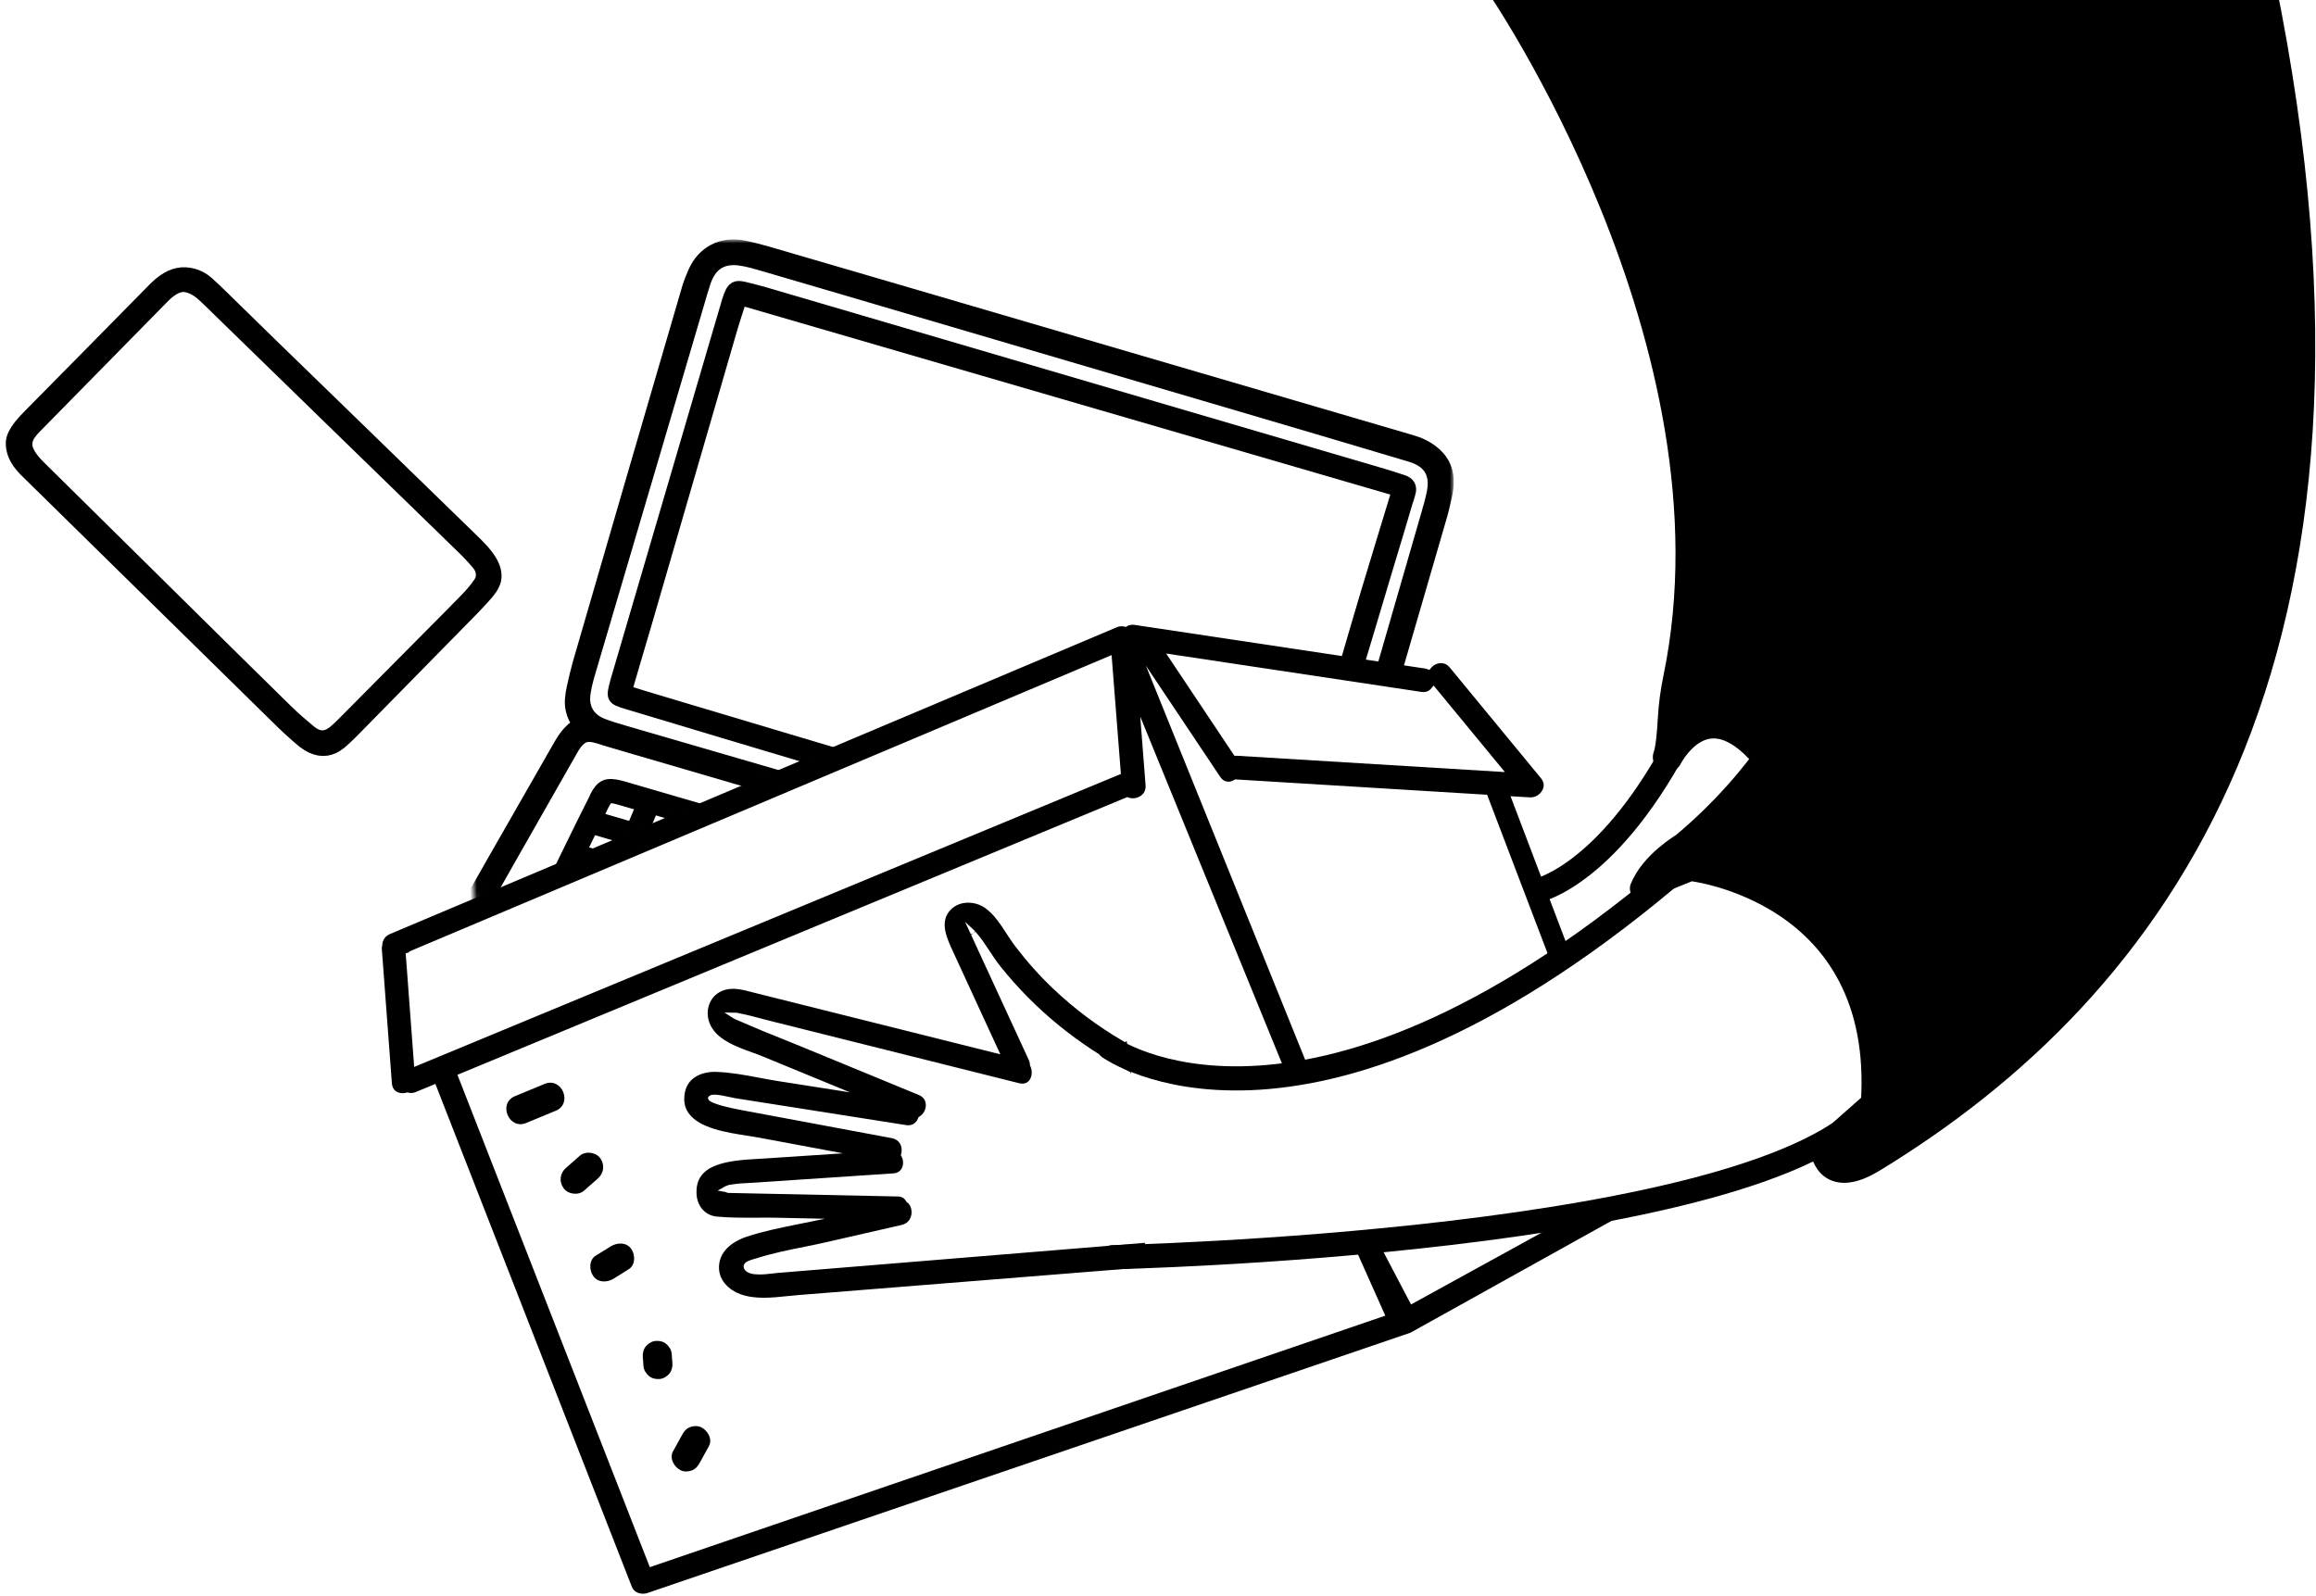 <svg xmlns="http://www.w3.org/2000/svg" width="357" height="246" viewBox="0 0 357 246" fill="none"><g clip-path="url(#clip0_2113_2475)"><path d="M275.759 -2.728C275.759 -2.728 313.791 84.65 259.45 130.241C259.45 130.241 254.679 133.029 253.1 136.961L260.562 133.948C260.562 133.948 290.875 137.219 288.699 170.111L280.867 177.024C280.867 177.024 281.383 183.374 288.764 178.878C332.05 152.496 370.356 102.41 348.874 -2.728" fill="black"></path><path d="M275.759 -2.728C275.759 -2.728 313.791 84.65 259.45 130.241C259.45 130.241 254.679 133.029 253.1 136.961L260.562 133.948C260.562 133.948 290.875 137.219 288.699 170.111L280.867 177.024C280.867 177.024 281.383 183.374 288.764 178.878C332.05 152.496 370.356 102.41 348.874 -2.728" stroke="black" stroke-width="3.723" stroke-linecap="round" stroke-linejoin="round"></path><path d="M217.372 205.468L99.81 245.579C98.94 245.87 97.796 245.628 97.393 244.613L67.112 167.097L64.082 168.354C63.679 168.515 63.292 168.547 62.922 168.435L62.809 168.402L62.696 168.435C62.116 168.612 61.487 168.531 61.052 168.241C60.666 167.983 60.44 167.548 60.408 167.017L58.861 146.356C58.844 146.131 58.861 145.905 58.925 145.696V145.615C58.989 144.906 59.408 144.294 60.053 144.02L172.217 96.672C172.571 96.528 172.958 96.511 173.361 96.608L173.538 96.656L173.683 96.56C174.022 96.35 174.425 96.27 174.876 96.334L219.612 103.054C219.757 103.07 219.902 103.119 220.048 103.167L220.338 103.28L220.531 103.038C220.918 102.539 221.53 102.232 222.11 102.232C222.658 102.232 223.109 102.458 223.48 102.909L237.549 119.992C238.161 120.733 237.952 121.442 237.758 121.797C237.388 122.522 236.598 122.973 235.808 122.925L232.843 122.747L242.077 147.082L240.885 148.774L239.225 148.742L229.233 122.522L190.395 120.153L190.282 120.217C189.638 120.62 188.719 120.717 188.091 119.766L176.632 102.619L202.546 166.743L198.356 165.776L175.762 110.467L176.584 121.055C176.649 121.893 176.246 122.393 175.891 122.651C175.343 123.07 174.537 123.182 173.925 122.941L173.764 122.876L173.619 122.941L70.512 165.695L70.657 166.066L100.165 241.599L213.537 202.825L208.235 190.948L212.344 191.27L217.501 201.101L242.416 187.403L251.279 186.613L217.388 205.468H217.372ZM190.282 116.511H190.508C190.508 116.511 190.621 116.511 190.685 116.511L231.973 119.025L220.982 105.681L220.66 106.084C220.402 106.422 219.919 106.793 219.081 106.664L179.759 100.75L190.266 116.495L190.282 116.511ZM174.247 165.437L174.199 165.26L174.038 165.179C166.206 161.086 159.518 155.639 154.184 148.951C153.603 148.226 153.072 147.42 152.556 146.63C151.879 145.615 151.186 144.552 150.364 143.633L150.074 143.842L150.316 143.569L148.753 142.102L149.655 144.036L150.026 143.859L149.703 144.133L149.784 144.31C150.155 145.116 150.525 145.937 150.896 146.743L158.583 163.407C158.696 163.665 158.76 163.922 158.76 164.164V164.261L158.809 164.341C159.163 165.067 159.099 165.985 158.648 166.565C158.293 167 157.777 167.145 157.133 167L119.02 157.46C118.504 157.331 117.972 157.186 117.456 157.057C116.425 156.783 115.361 156.493 114.298 156.284L113.556 156.122C113.395 156.122 113.266 156.122 113.154 156.122L111.671 156.09L112.912 156.896C113.234 157.106 113.847 157.363 114.298 157.541L114.588 157.67C116.538 158.524 118.552 159.346 120.502 160.119C121.469 160.506 122.436 160.909 123.403 161.296L141.63 168.805C142.516 169.176 142.693 169.869 142.709 170.256C142.758 171.013 142.339 171.787 141.71 172.141L141.581 172.222L141.533 172.367C141.42 172.673 140.953 173.656 139.664 173.447L113.347 169.305C113.25 169.305 113.041 169.24 112.799 169.192C110.446 168.66 109.624 168.628 109.286 169.015L109.125 169.192L109.189 169.482C109.431 170.159 112.799 170.852 114.249 171.126L137.472 175.461C138.004 175.558 138.423 175.832 138.697 176.251C138.987 176.718 139.067 177.347 138.906 177.911L138.858 178.072L138.938 178.217C139.277 178.829 139.293 179.603 138.987 180.135C138.745 180.586 138.278 180.86 137.681 180.892L116.232 182.326C115.925 182.342 115.619 182.358 115.329 182.375C114.523 182.407 113.685 182.455 112.864 182.6C112.445 182.616 112.009 182.761 111.607 182.987L110.623 183.551L111.735 183.744C111.832 183.76 111.961 183.809 112.106 183.873L112.267 183.906L138.374 184.453C138.987 184.453 139.422 184.711 139.664 185.179L139.712 185.275L139.809 185.34C140.34 185.694 140.614 186.484 140.485 187.258C140.421 187.644 140.131 188.579 139.003 188.837L127.593 191.448C126.417 191.722 125.224 191.963 124.032 192.205C121.534 192.705 118.955 193.22 116.522 194.01L116.232 194.091C115.571 194.284 114.814 194.51 114.652 195.057C114.604 195.235 114.588 195.509 114.862 195.831C115.281 196.314 116.103 196.476 117.07 196.476C117.779 196.476 118.552 196.395 119.342 196.298C119.568 196.266 119.777 196.25 119.922 196.234L176.552 191.593L174.763 195.509L123.081 199.65C122.533 199.699 121.969 199.747 121.389 199.811C118.923 200.069 116.377 200.327 114.137 199.521C112.412 198.893 110.527 197.297 110.865 194.816C111.22 192.205 113.943 191.029 115.087 190.658C117.585 189.82 120.277 189.288 122.871 188.756L127.158 187.886L119.568 187.725C118.568 187.709 117.553 187.709 116.522 187.725C114.507 187.725 112.445 187.741 110.462 187.548C108.706 187.37 107.465 185.968 107.368 184.051C107.143 179.538 111.752 178.926 116.892 178.652C117.279 178.636 117.666 178.62 118.004 178.587L129.946 177.798L116.892 175.364C116.409 175.268 115.829 175.187 115.216 175.09C112.09 174.607 107.803 173.946 106.16 171.626C105.531 170.755 105.338 169.724 105.563 168.467C105.998 166.001 108.383 165.179 110.366 165.244C112.541 165.308 114.83 165.727 117.021 166.146C118.004 166.324 118.971 166.517 119.922 166.662L131.026 168.402L117.601 162.875C117.07 162.649 116.49 162.44 115.893 162.23C113.589 161.392 110.978 160.441 109.753 158.475C109.044 157.347 108.883 155.961 109.35 154.769C109.769 153.689 110.64 152.915 111.784 152.593C113.137 152.223 114.54 152.593 115.893 152.948L122.065 154.495L154.2 162.536L152.475 158.798C150.525 154.575 148.575 150.353 146.642 146.131C145.755 144.181 144.933 141.957 146.497 140.297C147.963 138.734 150.396 138.927 151.895 140.007C153.217 140.958 154.184 142.44 155.118 143.875C155.553 144.552 156.005 145.228 156.472 145.857C158.309 148.258 160.275 150.466 162.338 152.416C165.577 155.494 169.219 158.234 173.168 160.522L173.442 160.683L173.667 160.458L174.344 165.469L174.247 165.437ZM63.873 164.47L172.781 119.315L171.347 100.991L170.815 101.217L63.067 146.695L63.099 146.792L62.535 146.969L63.84 164.454L63.873 164.47Z" fill="black"></path><path d="M79.392 168.983L83.953 167.097C86.628 166.001 88.336 170.143 85.661 171.239L81.1 173.124C78.425 174.22 76.717 170.078 79.392 168.983Z" fill="black"></path><path d="M87.256 180.038C87.965 179.409 88.674 178.797 89.383 178.168C90.269 177.395 91.865 177.621 92.526 178.555C93.267 179.603 93.074 180.876 92.139 181.698C91.43 182.326 90.721 182.939 90.012 183.567C89.125 184.341 87.53 184.115 86.869 183.164C86.128 182.117 86.321 180.844 87.256 180.022" fill="black"></path><path d="M91.833 193.575C92.606 193.091 93.38 192.608 94.153 192.141C95.153 191.528 96.555 191.48 97.296 192.527C97.941 193.43 97.973 195.009 96.909 195.67C96.135 196.153 95.362 196.637 94.588 197.12C93.605 197.733 92.187 197.781 91.446 196.717C90.801 195.815 90.769 194.236 91.833 193.575Z" fill="black"></path><path d="M99.198 210.641C99.165 210.174 99.133 209.706 99.085 209.223C99.037 208.643 99.165 208.063 99.52 207.595C99.858 207.16 100.471 206.773 101.035 206.725C101.599 206.677 102.211 206.789 102.662 207.16C103.114 207.531 103.484 208.063 103.533 208.675C103.565 209.142 103.597 209.626 103.646 210.093C103.694 210.673 103.565 211.253 103.21 211.721C102.872 212.172 102.26 212.543 101.696 212.591C101.131 212.639 100.519 212.527 100.068 212.156C99.617 211.785 99.246 211.253 99.198 210.641Z" fill="black"></path><path d="M103.742 223.743C104.21 222.905 104.661 222.067 105.128 221.229C105.418 220.681 105.757 220.262 106.337 220.02C106.853 219.811 107.546 219.779 108.061 220.02C109.061 220.488 109.882 221.857 109.27 222.953C108.803 223.791 108.351 224.629 107.884 225.467C107.594 225.999 107.256 226.434 106.675 226.676C106.16 226.885 105.467 226.918 104.951 226.676C103.952 226.209 103.13 224.839 103.742 223.743Z" fill="black"></path><path d="M231.054 -2.728C231.054 -2.728 269.393 52.709 258.644 104.585C258.209 106.68 257.918 108.807 257.806 110.951C257.693 113.062 257.467 115.624 257.048 116.72C257.048 116.72 262.318 106.1 271.182 115.35L288.699 106.696L293.582 33L276.5 -0.923L231.054 -2.728Z" fill="black"></path><path d="M231.054 -2.728C231.054 -2.728 269.393 52.709 258.644 104.585C258.209 106.68 257.918 108.807 257.806 110.951C257.693 113.062 257.467 115.624 257.048 116.72C257.048 116.72 262.318 106.1 271.182 115.35L288.699 106.696L293.582 33L276.5 -0.923L231.054 -2.728Z" stroke="black" stroke-width="4.545" stroke-linecap="round" stroke-linejoin="round"></path><path d="M52.205 114.367C51.028 115.366 49.626 115.576 48.224 114.931C47.305 114.512 46.596 113.868 45.855 113.223C44.421 111.982 43.083 110.628 41.73 109.307C36.266 103.973 5.035 73.225 4.406 72.644C3.794 72.064 3.133 71.323 2.73 70.582C2.23 69.679 1.892 68.309 2.343 67.326C2.891 66.134 3.794 65.167 4.712 64.232C11.094 57.754 17.492 51.307 23.857 44.813C24.84 43.814 26.017 42.847 27.435 42.541C28.966 42.202 30.674 42.75 31.818 43.782C33.204 45.038 34.526 46.36 35.863 47.665C37.781 49.535 39.699 51.42 41.617 53.29C43.438 55.062 68.739 79.622 72.575 83.377C73.686 84.457 74.911 85.65 75.62 87.035C75.975 87.745 76.184 88.599 76.007 89.388C75.798 90.242 75.137 91.048 74.557 91.693C73.896 92.434 73.219 93.159 72.526 93.868C66.354 100.17 60.166 106.471 53.977 112.756C53.429 113.32 52.833 113.852 52.237 114.367M70.528 94.142C71.849 92.805 73.219 91.516 74.251 89.936C74.863 89.001 74.702 87.761 74.009 86.89C73.074 85.714 71.978 84.65 70.915 83.619C68.014 80.799 35.767 49.438 34.365 48.052C33.478 47.182 32.592 46.295 31.689 45.458C30.852 44.684 29.901 44.023 28.773 43.814C27.693 43.62 26.71 44.152 25.888 44.797C25.501 45.087 25.163 45.441 24.824 45.78C18.427 52.291 12.029 58.801 5.631 65.312C5.228 65.715 4.825 66.134 4.487 66.585C3.858 67.407 3.568 68.406 3.939 69.405C4.39 70.63 5.437 71.677 6.356 72.58C13.028 79.139 38.103 103.973 44.034 109.758C45.162 110.87 46.371 111.902 47.596 112.917C49.078 114.158 50.416 114.126 51.866 112.885C52.559 112.288 53.204 111.612 53.864 110.951C55.154 109.662 69.126 95.577 70.544 94.142" fill="black"></path><path d="M52.205 114.367C51.028 115.366 49.626 115.576 48.224 114.931C47.305 114.512 46.596 113.868 45.855 113.223C44.421 111.982 43.083 110.628 41.73 109.307C36.266 103.973 5.035 73.225 4.406 72.644C3.794 72.064 3.133 71.323 2.73 70.582C2.23 69.679 1.892 68.309 2.343 67.326C2.891 66.134 3.794 65.167 4.712 64.232C11.094 57.754 17.492 51.307 23.857 44.813C24.84 43.814 26.017 42.847 27.435 42.541C28.966 42.202 30.674 42.75 31.818 43.782C33.204 45.038 34.526 46.36 35.863 47.665C37.781 49.535 39.699 51.42 41.617 53.29C43.438 55.062 68.739 79.622 72.575 83.377C73.686 84.457 74.911 85.65 75.62 87.035C75.975 87.745 76.184 88.599 76.007 89.388C75.798 90.242 75.137 91.048 74.557 91.693C73.896 92.434 73.219 93.159 72.526 93.868C66.354 100.17 60.166 106.471 53.977 112.756C53.429 113.32 52.833 113.852 52.237 114.367H52.205ZM70.496 94.142C71.817 92.805 73.187 91.516 74.218 89.936C74.831 89.001 74.669 87.761 73.977 86.89C73.042 85.714 71.946 84.65 70.882 83.619C67.982 80.799 35.734 49.438 34.333 48.052C33.446 47.182 32.56 46.295 31.657 45.458C30.819 44.684 29.869 44.023 28.74 43.814C27.661 43.62 26.678 44.152 25.856 44.797C25.469 45.087 25.131 45.441 24.792 45.78C18.394 52.291 11.996 58.801 5.599 65.312C5.196 65.715 4.793 66.134 4.454 66.585C3.826 67.407 3.536 68.406 3.906 69.405C4.358 70.63 5.405 71.677 6.324 72.58C12.996 79.139 38.071 103.973 44.002 109.758C45.13 110.87 46.339 111.902 47.563 112.917C49.046 114.158 50.383 114.126 51.834 112.885C52.527 112.288 53.171 111.612 53.832 110.951C55.121 109.662 69.094 95.577 70.512 94.142H70.496Z" stroke="black" stroke-width="2.482" stroke-linecap="round" stroke-linejoin="round"></path><mask id="mask0_2113_2475" style="mask-type:luminance" maskUnits="userSpaceOnUse" x="63" y="36" width="162" height="105"><path d="M63.34 36.949H224.092V106.298L174.778 97.333L73.251 140.039L63.34 36.949Z" fill="white"></path></mask><g mask="url(#mask0_2113_2475)"><path d="M216.888 76.883C215.809 80.605 214.664 84.312 213.552 88.035C212.44 91.773 211.312 95.512 210.2 99.251C209.943 100.089 209.701 100.927 209.443 101.765C208.347 105.455 207.235 109.146 206.155 112.852C205.608 114.738 200.257 132.965 199.741 134.737C199.516 135.495 199.339 136.268 199.049 137.01C198.855 137.509 198.565 137.993 198.033 138.17C197.131 138.476 196.115 138.009 195.261 137.751C173.844 131.401 108.109 111.773 96.667 108.308C94.459 107.631 94.459 107.55 95.023 105.359C95.055 105.23 95.088 105.117 95.12 104.988C100.776 85.682 106.449 66.391 112.106 47.101C112.251 46.618 112.38 46.118 112.573 45.651C113.072 44.362 113.411 44.168 114.732 44.474C115.78 44.716 116.827 45.006 117.875 45.296C122.855 46.747 205.285 70.968 212.585 73.096C213.81 73.45 215.019 73.837 216.228 74.24C217.098 74.53 217.452 75.094 217.162 76.013C217.066 76.319 216.985 76.625 216.904 76.931M114.136 46.054C113.637 47.617 113.121 49.1 112.686 50.598C108.286 65.747 103.887 80.895 99.487 96.044C98.488 99.46 97.408 103.038 96.361 106.68C98.81 107.486 142.951 120.62 164.658 127.066C174.65 130.048 196.68 136.607 197.582 136.864C199.951 128.936 207.267 103.264 210.764 91.564C212.15 86.939 215.341 76.512 215.615 75.594C181.644 65.699 148.011 55.916 114.136 46.054Z" fill="black"></path><path d="M216.888 76.883C215.809 80.605 214.664 84.312 213.552 88.035C212.44 91.773 211.312 95.512 210.2 99.251C209.943 100.089 209.701 100.927 209.443 101.765C208.347 105.455 207.235 109.146 206.155 112.852C205.608 114.738 200.257 132.965 199.741 134.737C199.516 135.495 199.339 136.268 199.049 137.01C198.855 137.509 198.565 137.993 198.033 138.17C197.131 138.476 196.115 138.009 195.261 137.751C173.844 131.401 108.109 111.773 96.667 108.308C94.459 107.631 94.459 107.55 95.023 105.359C95.055 105.23 95.088 105.117 95.12 104.988C100.776 85.682 106.449 66.391 112.106 47.101C112.251 46.618 112.38 46.118 112.573 45.651C113.072 44.362 113.411 44.168 114.732 44.474C115.78 44.716 116.827 45.006 117.875 45.296C122.855 46.747 205.285 70.968 212.585 73.096C213.81 73.45 215.019 73.837 216.228 74.24C217.098 74.53 217.452 75.094 217.162 76.013C217.066 76.319 216.985 76.625 216.904 76.931L216.888 76.883ZM114.12 46.005C113.62 47.569 113.105 49.051 112.67 50.55C108.27 65.699 103.871 80.847 99.471 95.996C98.472 99.412 97.392 102.99 96.345 106.632C98.794 107.438 142.934 120.572 164.642 127.018C174.634 129.999 196.663 136.558 197.566 136.816C199.935 128.887 207.251 103.215 210.748 91.516C212.134 86.89 215.325 76.464 215.599 75.545C181.628 65.65 147.995 55.868 114.12 46.005Z" stroke="black" stroke-width="2.063" stroke-linecap="round" stroke-linejoin="round"></path><path d="M65.21 152.4C65.564 151.385 66.08 150.418 66.612 149.483C73.187 137.928 79.762 126.389 86.385 114.851C86.998 113.787 87.739 112.772 88.738 112.047C88.931 111.918 89.125 111.805 89.334 111.708C88.803 111.064 88.432 110.274 88.239 109.468C87.965 108.324 88.142 107.164 88.384 106.036C88.657 104.811 88.931 103.586 89.27 102.377C94.862 83.055 100.502 63.749 106.143 44.442C106.401 43.588 106.739 42.766 107.094 41.944C108.463 38.898 111.3 37.432 114.571 38.093C115.877 38.351 117.182 38.689 118.455 39.06C134.522 43.733 200.112 62.991 216.856 67.874C217.404 68.035 217.968 68.197 218.5 68.39C220.031 68.986 221.594 70.05 222.4 71.516C223.222 73.015 223.173 74.788 222.803 76.399C222.561 77.447 222.335 78.51 222.029 79.558C216.872 97.349 211.699 115.125 206.526 132.916C206.139 134.254 205.801 135.624 205.366 136.961C204.995 138.105 204.608 139.266 204.093 140.345C202.997 142.618 201.611 143.875 199.741 144.181C199.967 144.503 200.16 144.874 200.322 145.277C200.773 146.421 200.676 147.984 200.612 149.209C200.032 161.972 199.435 174.752 198.791 187.515C198.726 188.837 198.452 190.174 198.049 191.431C197.002 194.655 194.278 196.508 190.894 196.218C189.009 196.057 187.091 195.75 185.27 195.235C166.447 189.804 147.624 184.308 128.801 178.829C119.019 175.993 109.253 173.14 99.471 170.304C93.879 168.676 88.287 167.049 82.711 165.437C80.664 164.841 78.602 164.245 76.555 163.664C75.217 163.278 73.896 162.859 72.574 162.44C71.317 162.053 70.076 161.731 68.868 161.199C66.886 160.345 65 159.023 64.501 156.799C64.146 155.268 64.694 153.818 65.21 152.384M202.368 139.717C202.755 139.072 203.013 138.331 203.222 137.59C208.863 118.154 214.487 98.719 220.095 79.268C220.402 78.236 220.692 77.189 220.917 76.125C221.594 73.047 220.466 71.065 217.42 70.162C209.072 67.665 200.708 65.199 192.344 62.733C170.331 56.255 148.333 49.776 126.319 43.298C123.483 42.46 120.631 41.622 117.794 40.8C116.57 40.446 115.345 40.075 114.088 39.898C111.284 39.511 109.479 40.687 108.544 43.395C108.157 44.539 107.835 45.699 107.497 46.86C101.904 65.779 96.329 84.699 90.753 103.634C90.446 104.666 90.172 105.729 90.011 106.793C89.641 109.13 90.672 110.935 92.88 111.773C94.008 112.208 95.168 112.546 96.329 112.885C112.637 117.639 179.5 137.058 196.599 142.102C199.194 142.876 201.127 141.796 202.368 139.701M71.624 160.022C73.944 160.877 76.362 161.489 78.747 162.182C111.01 171.577 143.257 180.973 175.52 190.368C178.388 191.206 181.225 192.157 184.109 192.946C186.301 193.543 188.541 194.107 190.797 194.381C193.618 194.719 195.406 193.414 196.244 190.69C196.599 189.546 196.808 188.321 196.873 187.129C197.566 174.043 198.21 160.973 198.871 147.887C198.936 146.421 198.646 145.099 197.211 144.294C196.502 143.891 195.68 143.714 194.891 143.488C193.875 143.198 192.86 142.908 191.845 142.618C190.378 142.199 188.928 141.78 187.461 141.345C185.624 140.813 183.771 140.281 181.934 139.749C179.774 139.121 177.615 138.492 175.455 137.864C173.054 137.171 170.637 136.462 168.236 135.769C165.641 135.011 163.047 134.254 160.452 133.496C157.728 132.707 155.021 131.917 152.298 131.127C149.526 130.322 146.754 129.516 143.966 128.694C141.194 127.888 138.438 127.082 135.666 126.277C132.975 125.487 130.268 124.697 127.576 123.924C125.014 123.182 122.452 122.425 119.905 121.684C117.553 120.991 115.184 120.314 112.831 119.621C110.736 119.009 108.641 118.396 106.546 117.784C104.789 117.268 103.016 116.752 101.26 116.237C99.89 115.834 98.52 115.431 97.166 115.044C96.264 114.77 95.346 114.512 94.443 114.238C94.056 114.126 93.669 114.013 93.299 113.9C92.96 113.787 92.622 113.69 92.3 113.578C92.203 113.562 92.122 113.545 92.074 113.529C91.268 113.271 90.285 113.159 89.544 113.707C88.835 114.222 88.351 115.012 87.932 115.769C81.792 126.551 75.652 137.316 69.561 148.113C68.497 149.982 67.627 151.981 66.789 153.963C65.387 157.267 69.126 159.12 71.64 160.039" fill="black"></path><path d="M65.21 152.4C65.564 151.385 66.08 150.418 66.612 149.483C73.187 137.928 79.762 126.389 86.385 114.851C86.998 113.787 87.739 112.772 88.738 112.047C88.931 111.918 89.125 111.805 89.334 111.708C88.803 111.064 88.432 110.274 88.239 109.468C87.965 108.324 88.142 107.164 88.384 106.036C88.658 104.811 88.931 103.586 89.27 102.377C94.862 83.055 100.502 63.749 106.143 44.442C106.401 43.588 106.739 42.766 107.094 41.944C108.463 38.898 111.3 37.432 114.571 38.093C115.877 38.351 117.182 38.689 118.455 39.06C134.522 43.733 200.112 62.991 216.856 67.874C217.404 68.035 217.968 68.197 218.5 68.39C220.031 68.986 221.594 70.05 222.4 71.516C223.222 73.015 223.173 74.788 222.803 76.399C222.561 77.447 222.335 78.51 222.029 79.558C216.872 97.349 211.699 115.125 206.526 132.916C206.139 134.254 205.801 135.624 205.366 136.961C204.995 138.105 204.608 139.266 204.093 140.345C202.997 142.618 201.611 143.875 199.741 144.181C199.967 144.503 200.16 144.874 200.322 145.277C200.773 146.421 200.676 147.984 200.612 149.209C200.032 161.972 199.435 174.752 198.791 187.515C198.726 188.837 198.452 190.174 198.049 191.431C197.002 194.655 194.278 196.508 190.894 196.218C189.009 196.057 187.091 195.75 185.27 195.235C166.447 189.804 147.624 184.308 128.801 178.829C119.019 175.993 109.253 173.14 99.471 170.304C93.879 168.676 88.287 167.049 82.711 165.437C80.664 164.841 78.602 164.245 76.555 163.665C75.217 163.278 73.896 162.859 72.574 162.44C71.317 162.053 70.076 161.731 68.868 161.199C66.886 160.345 65 159.023 64.501 156.799C64.146 155.268 64.694 153.818 65.21 152.384V152.4ZM202.368 139.733C202.755 139.088 203.013 138.347 203.222 137.606C208.863 118.171 214.487 98.735 220.095 79.284C220.402 78.252 220.692 77.205 220.917 76.141C221.594 73.063 220.466 71.081 217.42 70.179C209.072 67.681 200.708 65.215 192.344 62.749C170.331 56.271 148.333 49.793 126.319 43.314C123.483 42.476 120.631 41.638 117.794 40.816C116.57 40.462 115.345 40.091 114.088 39.914C111.284 39.527 109.479 40.703 108.544 43.411C108.157 44.555 107.835 45.715 107.497 46.876C101.904 65.795 96.329 84.715 90.753 103.65C90.446 104.682 90.172 105.745 90.011 106.809C89.641 109.146 90.672 110.951 92.88 111.789C94.008 112.224 95.168 112.562 96.329 112.901C112.637 117.655 179.5 137.074 196.599 142.118C199.194 142.892 201.127 141.812 202.368 139.717V139.733ZM71.624 160.055C73.944 160.909 76.362 161.521 78.746 162.214C111.01 171.609 143.257 181.005 175.52 190.4C178.388 191.238 181.225 192.189 184.109 192.979C186.301 193.575 188.541 194.139 190.797 194.413C193.618 194.751 195.406 193.446 196.244 190.722C196.599 189.578 196.808 188.353 196.873 187.161C197.566 174.075 198.21 161.005 198.871 147.92C198.936 146.453 198.646 145.132 197.211 144.326C196.502 143.923 195.68 143.746 194.891 143.52C193.875 143.23 192.86 142.94 191.845 142.65C190.378 142.231 188.928 141.812 187.461 141.377C185.624 140.845 183.771 140.313 181.934 139.781C179.774 139.153 177.615 138.524 175.455 137.896C173.054 137.203 170.637 136.494 168.236 135.801C165.641 135.043 163.047 134.286 160.452 133.529C157.728 132.739 155.021 131.949 152.298 131.16C149.526 130.354 146.754 129.548 143.966 128.726C141.194 127.92 138.438 127.115 135.666 126.309C132.975 125.519 130.268 124.73 127.576 123.956C125.014 123.215 122.452 122.457 119.905 121.716C117.553 121.023 115.184 120.346 112.831 119.653C110.736 119.041 108.641 118.428 106.546 117.816C104.789 117.3 103.016 116.785 101.26 116.269C99.89 115.866 98.52 115.463 97.166 115.076C96.264 114.802 95.346 114.545 94.443 114.271C94.056 114.158 93.669 114.045 93.299 113.932C92.96 113.819 92.622 113.723 92.3 113.61C92.203 113.594 92.122 113.578 92.074 113.562C91.268 113.304 90.285 113.191 89.544 113.739C88.835 114.254 88.351 115.044 87.932 115.802C81.792 126.583 75.652 137.348 69.561 148.145C68.497 150.015 67.627 152.013 66.789 153.995C65.387 157.299 69.126 159.152 71.64 160.071L71.624 160.055Z" stroke="black" stroke-width="2.063" stroke-linecap="round" stroke-linejoin="round"></path><path d="M91.93 122.876C92.848 121.104 93.59 120.862 95.524 121.329C95.83 121.41 96.136 121.506 96.442 121.587C96.587 121.619 186.624 147.823 189.364 148.661C190.154 148.903 190.975 149.322 191.298 150.111C191.636 150.949 191.572 151.82 191.523 152.706C191.201 158.54 190.363 164.39 190.041 170.24C190.009 170.804 189.912 171.384 189.735 171.916C189.267 173.318 187.607 173.205 186.463 172.85C185.996 172.705 185.512 172.576 185.045 172.431C183.466 171.964 109.786 150.53 105.064 149.161C101.792 148.21 88.997 144.519 85.886 143.585C83.018 142.714 82.696 141.989 83.92 139.33C84.775 137.477 90.093 126.502 91.962 122.876M86.999 136.429C88.852 136.977 90.947 137.574 93.251 138.25C93.751 137.058 94.299 135.769 94.879 134.431C92.655 133.786 90.624 133.19 88.82 132.658C88.223 133.915 87.627 135.172 87.015 136.429M98.779 145.696C99.085 144.906 99.601 143.552 100.245 141.876C98.038 141.232 95.943 140.619 93.96 140.039C93.284 141.651 92.719 142.988 92.365 143.81C94.508 144.439 96.652 145.051 98.779 145.68M100.793 140.426C101.261 139.217 101.76 137.912 102.276 136.574C100.133 135.946 98.102 135.35 96.184 134.802C95.62 136.123 95.072 137.429 94.573 138.621C96.523 139.185 98.618 139.797 100.809 140.426M113.573 149.999C113.847 149.193 114.298 147.823 114.878 146.131C112.783 145.518 110.704 144.922 108.706 144.326C108.126 145.937 107.642 147.291 107.32 148.161C109.399 148.774 111.494 149.386 113.573 149.982M121.05 152.158C121.308 151.352 121.76 149.966 122.307 148.274C120.245 147.678 118.182 147.082 116.167 146.485C115.603 148.145 115.152 149.515 114.878 150.353C116.941 150.949 119.004 151.562 121.067 152.158M128.27 154.269C128.512 153.463 128.931 152.077 129.447 150.353C127.497 149.789 125.547 149.225 123.613 148.661C123.081 150.337 122.63 151.707 122.372 152.545C124.338 153.125 126.304 153.689 128.27 154.269ZM143.419 158.701C143.612 157.895 143.983 156.477 144.418 154.72C142.436 154.14 140.421 153.56 138.407 152.964C137.939 154.656 137.553 156.042 137.311 156.912C139.358 157.508 141.388 158.105 143.435 158.701M150.51 160.78C150.687 159.926 151.009 158.491 151.38 156.751C149.526 156.203 147.641 155.655 145.723 155.107C145.288 156.864 144.934 158.282 144.724 159.088C146.658 159.652 148.576 160.216 150.493 160.78M165.481 165.212C165.626 164.357 165.868 162.875 166.174 161.054C164.224 160.49 162.177 159.893 160.05 159.265C159.711 161.086 159.437 162.553 159.292 163.358C161.355 163.971 163.418 164.583 165.481 165.195M172.894 167.419C173.023 166.517 173.248 165.018 173.506 163.181C171.637 162.633 169.606 162.053 167.463 161.424C167.157 163.262 166.915 164.76 166.77 165.582C168.801 166.195 170.847 166.807 172.878 167.419M180.452 169.692C180.549 168.838 180.742 167.29 180.968 165.357C179.195 164.841 177.116 164.229 174.796 163.552C174.522 165.421 174.312 166.936 174.183 167.79C176.278 168.419 178.357 169.047 180.452 169.676M104.323 131.224C102.244 130.628 100.278 130.048 98.424 129.5C97.909 130.741 97.361 132.03 96.813 133.319C98.714 133.867 100.729 134.463 102.856 135.076C103.356 133.77 103.855 132.465 104.339 131.224M104.145 135.462C105.982 135.994 107.9 136.558 109.85 137.122C110.318 135.817 110.801 134.496 111.252 133.238C109.318 132.674 107.433 132.127 105.612 131.595C105.128 132.836 104.629 134.141 104.145 135.446M104.887 129.774C105.418 128.388 105.902 127.115 106.321 126.051C104.419 125.487 102.502 124.939 100.6 124.375C100.165 125.422 99.633 126.68 99.037 128.065C100.874 128.597 102.84 129.177 104.887 129.774ZM106.176 130.144C107.981 130.676 109.85 131.224 111.784 131.772C112.284 130.386 112.751 129.097 113.138 128.049C111.301 127.518 109.447 126.97 107.61 126.438C107.207 127.485 106.724 128.758 106.192 130.144M113.073 132.143C115.007 132.707 116.989 133.287 119.004 133.867C119.471 132.465 119.906 131.192 120.261 130.112C118.311 129.548 116.345 128.968 114.395 128.404C114.024 129.451 113.557 130.741 113.057 132.143M112.525 133.593C112.074 134.85 111.607 136.155 111.139 137.477C113.106 138.057 115.12 138.637 117.183 139.233C117.634 137.912 118.069 136.607 118.504 135.334C116.474 134.737 114.475 134.157 112.541 133.593M118.472 139.604C120.454 140.184 122.485 140.764 124.531 141.361C124.95 140.039 125.386 138.718 125.788 137.445C123.758 136.848 121.76 136.268 119.793 135.704C119.374 136.961 118.923 138.283 118.488 139.604M138.649 147.098C136.554 146.485 134.459 145.873 132.38 145.261C131.961 146.63 131.574 147.968 131.203 149.193C133.314 149.805 135.442 150.418 137.553 151.046C137.907 149.805 138.278 148.468 138.665 147.098M138.842 151.417C140.84 151.997 142.839 152.577 144.821 153.157C145.127 151.916 145.465 150.563 145.82 149.177C143.886 148.613 141.92 148.049 139.954 147.468C139.567 148.838 139.196 150.176 138.842 151.417ZM131.106 144.89C129.189 144.326 127.271 143.778 125.369 143.214C124.934 144.568 124.515 145.905 124.112 147.13C126.03 147.694 127.98 148.258 129.914 148.822C130.285 147.597 130.688 146.26 131.09 144.89M124.064 142.843C122.017 142.247 119.987 141.651 118.005 141.071C117.553 142.424 117.102 143.746 116.699 144.971C118.714 145.551 120.76 146.147 122.823 146.743C123.21 145.518 123.645 144.197 124.08 142.827M125.837 141.731C127.722 142.279 129.64 142.843 131.542 143.391C131.945 142.07 132.347 140.732 132.718 139.459C130.833 138.911 128.947 138.363 127.078 137.815C126.675 139.088 126.24 140.41 125.821 141.731M133.153 137.976C133.572 136.574 133.959 135.285 134.297 134.205C132.444 133.674 130.591 133.126 128.754 132.594C128.415 133.674 127.996 134.947 127.545 136.349C129.398 136.897 131.284 137.429 133.153 137.976ZM134.426 138.347C136.473 138.943 138.536 139.54 140.582 140.136C140.985 138.718 141.34 137.429 141.646 136.349C139.615 135.753 137.585 135.172 135.554 134.576C135.232 135.656 134.845 136.945 134.426 138.363M133.975 139.846C133.588 141.119 133.202 142.457 132.799 143.778C134.878 144.39 136.973 144.987 139.051 145.599C139.422 144.261 139.809 142.924 140.163 141.651C138.101 141.055 136.038 140.458 133.975 139.846ZM140.325 145.97C142.275 146.534 144.224 147.098 146.142 147.662C146.481 146.324 146.819 144.971 147.141 143.681C145.256 143.133 143.354 142.569 141.42 142.021C141.066 143.295 140.695 144.632 140.308 145.97M147.415 148.032C149.253 148.564 151.074 149.096 152.862 149.612C153.152 148.258 153.459 146.888 153.733 145.599C151.976 145.083 150.203 144.568 148.398 144.052C148.076 145.341 147.738 146.695 147.399 148.032M174.505 155.929C174.715 154.543 174.908 153.157 175.102 151.836C173.281 151.304 171.331 150.74 169.252 150.128C169.026 151.449 168.801 152.819 168.575 154.205C170.67 154.817 172.636 155.381 174.489 155.929M168.317 155.768C168.092 157.186 167.85 158.556 167.64 159.829C169.768 160.441 171.782 161.038 173.651 161.586C173.845 160.296 174.038 158.91 174.248 157.492C172.394 156.96 170.412 156.38 168.301 155.768M167.93 149.773C166.045 149.225 164.063 148.645 162.016 148.049C161.774 149.354 161.516 150.74 161.259 152.094C163.321 152.69 165.336 153.27 167.254 153.834C167.479 152.464 167.705 151.078 167.93 149.773ZM160.727 147.678C158.857 147.13 156.923 146.566 154.957 146.002C154.683 147.307 154.377 148.661 154.087 150.015C156.085 150.595 158.052 151.175 159.969 151.723C160.227 150.353 160.485 148.983 160.727 147.678ZM154.007 144.1C154.329 142.666 154.603 141.345 154.845 140.249C153.12 139.749 151.396 139.25 149.672 138.75C149.398 139.846 149.075 141.151 148.721 142.569C150.51 143.085 152.266 143.601 154.007 144.1ZM155.28 144.471C157.23 145.035 159.147 145.599 161.017 146.147C161.291 144.697 161.533 143.359 161.742 142.263C159.873 141.715 157.987 141.167 156.118 140.619C155.876 141.715 155.602 143.037 155.28 144.487M162.29 146.534C164.32 147.13 166.287 147.694 168.172 148.242C168.414 146.775 168.639 145.438 168.817 144.326C166.883 143.762 164.933 143.198 162.999 142.634C162.79 143.746 162.548 145.083 162.274 146.534M169.445 148.629C171.508 149.225 173.442 149.789 175.263 150.321C175.489 148.838 175.682 147.485 175.843 146.389C173.925 145.825 172.008 145.277 170.09 144.713C169.913 145.825 169.687 147.162 169.445 148.629ZM176.552 150.692C178.744 151.336 180.71 151.9 182.418 152.4C182.595 150.901 182.757 149.547 182.902 148.435C180.984 147.871 179.05 147.307 177.132 146.759C176.971 147.871 176.778 149.209 176.568 150.692M176.343 152.255C176.149 153.576 175.956 154.962 175.746 156.348C177.97 156.993 179.985 157.589 181.741 158.089C181.902 156.703 182.08 155.301 182.241 153.979C180.549 153.48 178.567 152.899 176.343 152.255ZM175.521 157.911C175.311 159.329 175.118 160.715 174.924 162.005C177.213 162.665 179.276 163.278 181.064 163.793C181.226 162.504 181.387 161.102 181.564 159.684C179.824 159.168 177.793 158.588 175.521 157.927M166.303 159.507C166.512 158.234 166.738 156.848 166.98 155.43C165.062 154.865 163.047 154.285 160.968 153.673C160.711 155.091 160.453 156.461 160.211 157.718C162.322 158.33 164.353 158.927 166.303 159.491M159.663 153.286C157.729 152.722 155.763 152.142 153.733 151.562C153.426 152.964 153.136 154.318 152.862 155.575C154.925 156.171 156.94 156.767 158.906 157.331C159.147 156.074 159.389 154.688 159.663 153.286ZM152.443 151.191C150.638 150.659 148.801 150.128 146.948 149.596C146.61 150.982 146.271 152.335 145.949 153.576C147.85 154.124 149.72 154.672 151.557 155.204C151.831 153.947 152.121 152.577 152.427 151.191M136.973 152.577C134.861 151.965 132.734 151.336 130.607 150.724C130.091 152.416 129.688 153.818 129.43 154.64C131.574 155.268 133.717 155.897 135.861 156.525C136.102 155.687 136.489 154.285 136.973 152.577ZM115.249 144.632C115.652 143.407 116.103 142.086 116.57 140.732C114.508 140.136 112.477 139.54 110.495 138.959C110.011 140.297 109.544 141.619 109.109 142.843C111.107 143.423 113.17 144.02 115.265 144.632M109.222 138.589C107.24 138.009 105.338 137.461 103.485 136.913C102.969 138.25 102.469 139.556 102.018 140.764C103.887 141.312 105.837 141.876 107.836 142.457C108.271 141.248 108.754 139.926 109.238 138.573M91.237 127.437C90.624 128.694 90.028 129.951 89.416 131.208C91.205 131.724 93.219 132.32 95.411 132.948C95.959 131.659 96.507 130.37 97.038 129.129C94.927 128.517 92.977 127.937 91.237 127.437ZM92.671 124.488C92.413 125.003 92.171 125.519 91.914 126.051C93.638 126.551 95.556 127.115 97.635 127.711C98.215 126.341 98.763 125.068 99.198 124.02C98.166 123.714 97.135 123.424 96.104 123.118C93.815 122.457 93.654 122.441 92.655 124.488M121.405 130.515C121.05 131.579 120.615 132.868 120.148 134.27C122.114 134.85 124.112 135.43 126.127 136.01C126.578 134.608 126.997 133.335 127.335 132.255C125.402 131.691 123.484 131.127 121.55 130.563C121.502 130.563 121.453 130.531 121.389 130.515M142.79 136.752C142.484 137.831 142.129 139.137 141.727 140.555C143.628 141.103 145.53 141.667 147.399 142.199C147.754 140.781 148.076 139.475 148.366 138.379C146.513 137.831 144.66 137.3 142.79 136.752ZM189.928 152.448C190.025 150.53 189.525 150.369 187.511 149.773C186.399 149.451 185.287 149.128 184.175 148.806C184.046 149.934 183.885 151.288 183.707 152.77C186.93 153.705 188.977 154.301 189.444 154.446L189.799 154.543C189.847 153.85 189.88 153.141 189.928 152.448ZM189.686 156.139L188.703 155.848C188.413 155.768 186.56 155.22 183.53 154.35C183.369 155.687 183.208 157.073 183.047 158.475C186.56 159.491 188.8 160.151 189.299 160.296H189.348C189.477 158.927 189.59 157.541 189.702 156.155M189.203 161.908L188.542 161.715C188.236 161.634 186.189 161.038 182.869 160.055C182.692 161.489 182.531 162.891 182.386 164.18C185.69 165.147 187.801 165.76 188.284 165.905L188.848 166.066C188.961 164.68 189.09 163.294 189.219 161.908M185.545 171.255C188.252 172.061 188.413 172.012 188.59 169.305C188.623 168.757 188.671 168.209 188.719 167.661L187.527 167.307C187.237 167.226 185.319 166.662 182.209 165.76C181.967 167.742 181.79 169.305 181.693 170.095C182.982 170.481 184.271 170.868 185.561 171.255M157.89 162.988C158.052 162.166 158.309 160.699 158.648 158.894C156.682 158.314 154.635 157.734 152.556 157.122C152.186 158.862 151.863 160.296 151.686 161.15C152.556 161.408 153.41 161.666 154.281 161.908C155.473 162.262 156.682 162.617 157.874 162.972M105.934 147.775C106.24 146.937 106.724 145.583 107.32 143.939C105.306 143.359 103.356 142.779 101.47 142.231C100.842 143.859 100.326 145.212 100.004 146.05C101.97 146.63 103.952 147.194 105.918 147.775M85.032 141.409C85.129 141.538 85.274 141.667 85.5 141.747C86.015 141.941 86.515 142.102 87.047 142.263C88.352 142.65 89.674 143.037 90.979 143.407C91.301 142.65 91.865 141.296 92.574 139.636C90.254 138.959 88.143 138.347 86.273 137.799C85.903 138.573 85.532 139.362 85.161 140.136C84.936 140.619 84.807 141.071 85.032 141.409Z" fill="black"></path><path d="M91.93 122.876C92.848 121.104 93.59 120.862 95.524 121.329C95.83 121.41 96.136 121.506 96.442 121.587C96.587 121.619 186.624 147.823 189.364 148.661C190.154 148.903 190.975 149.322 191.298 150.111C191.636 150.949 191.572 151.82 191.523 152.706C191.201 158.54 190.363 164.39 190.041 170.24C190.009 170.804 189.912 171.384 189.735 171.916C189.267 173.318 187.607 173.205 186.463 172.85C185.996 172.705 185.512 172.576 185.045 172.431C183.466 171.964 109.786 150.53 105.064 149.161C101.792 148.21 88.997 144.519 85.886 143.585C83.018 142.714 82.696 141.989 83.92 139.33C84.775 137.477 90.093 126.502 91.962 122.876H91.93ZM86.966 136.429C88.82 136.977 90.915 137.574 93.219 138.25C93.719 137.058 94.266 135.769 94.847 134.431C92.623 133.786 90.592 133.19 88.787 132.658C88.191 133.915 87.595 135.172 86.982 136.429H86.966ZM98.731 145.696C99.037 144.906 99.552 143.552 100.197 141.876C97.989 141.232 95.894 140.619 93.912 140.039C93.235 141.651 92.671 142.988 92.317 143.81C94.46 144.439 96.603 145.051 98.731 145.68V145.696ZM100.745 140.442C101.212 139.233 101.712 137.928 102.228 136.591C100.084 135.962 98.054 135.366 96.136 134.818C95.572 136.139 95.024 137.445 94.524 138.637C96.474 139.201 98.569 139.814 100.761 140.442H100.745ZM113.508 150.015C113.782 149.209 114.234 147.839 114.814 146.147C112.719 145.535 110.64 144.938 108.642 144.342C108.061 145.954 107.578 147.307 107.256 148.178C109.335 148.79 111.43 149.402 113.508 149.999V150.015ZM120.986 152.19C121.244 151.385 121.695 149.999 122.243 148.306C120.18 147.71 118.117 147.114 116.103 146.518C115.539 148.178 115.088 149.547 114.814 150.385C116.877 150.982 118.939 151.594 121.002 152.19H120.986ZM128.19 154.301C128.431 153.496 128.85 152.11 129.366 150.385C127.416 149.821 125.466 149.257 123.532 148.693C123 150.369 122.549 151.739 122.291 152.577C124.257 153.157 126.224 153.721 128.19 154.301ZM143.338 158.733C143.532 157.927 143.902 156.509 144.337 154.753C142.355 154.172 140.341 153.592 138.326 152.996C137.859 154.688 137.472 156.074 137.23 156.944C139.277 157.541 141.308 158.137 143.354 158.733H143.338ZM150.413 160.812C150.59 159.958 150.912 158.524 151.283 156.783C149.43 156.235 147.544 155.687 145.627 155.139C145.191 156.896 144.837 158.314 144.627 159.12C146.561 159.684 148.479 160.248 150.397 160.812H150.413ZM165.4 165.244C165.545 164.39 165.787 162.907 166.093 161.086C164.143 160.522 162.097 159.926 159.969 159.297C159.631 161.118 159.357 162.585 159.212 163.391C161.275 164.003 163.337 164.615 165.4 165.228V165.244ZM172.813 167.468C172.942 166.565 173.168 165.067 173.426 163.229C171.556 162.681 169.526 162.101 167.382 161.473C167.076 163.31 166.835 164.809 166.689 165.631C168.72 166.243 170.767 166.855 172.797 167.468H172.813ZM180.388 169.74C180.484 168.886 180.678 167.339 180.903 165.405C179.131 164.889 177.052 164.277 174.731 163.6C174.457 165.469 174.248 166.984 174.119 167.838C176.214 168.467 178.293 169.095 180.388 169.724V169.74ZM104.258 131.289C102.179 130.692 100.213 130.112 98.36 129.564C97.844 130.805 97.296 132.094 96.748 133.384C98.65 133.931 100.664 134.528 102.792 135.14C103.291 133.835 103.791 132.529 104.274 131.289H104.258ZM104.065 135.527C105.902 136.059 107.82 136.623 109.77 137.187C110.237 135.881 110.72 134.56 111.172 133.303C109.238 132.739 107.352 132.191 105.531 131.659C105.048 132.9 104.548 134.205 104.065 135.511V135.527ZM104.806 129.854C105.338 128.468 105.821 127.195 106.24 126.132C104.339 125.568 102.421 125.02 100.519 124.456C100.084 125.503 99.552 126.76 98.956 128.146C100.793 128.678 102.759 129.258 104.806 129.854ZM106.095 130.225C107.9 130.757 109.77 131.305 111.703 131.853C112.203 130.467 112.67 129.177 113.057 128.13C111.22 127.598 109.367 127.05 107.53 126.518C107.127 127.566 106.643 128.839 106.111 130.225H106.095ZM112.977 132.223C114.91 132.787 116.893 133.367 118.907 133.948C119.374 132.546 119.81 131.272 120.164 130.193C118.214 129.629 116.248 129.048 114.298 128.484C113.927 129.532 113.46 130.821 112.96 132.223H112.977ZM112.445 133.674C111.994 134.931 111.526 136.236 111.059 137.557C113.025 138.138 115.039 138.718 117.102 139.314C117.553 137.993 117.989 136.687 118.424 135.414C116.393 134.818 114.395 134.238 112.461 133.674H112.445ZM118.375 139.685C120.357 140.265 122.388 140.845 124.435 141.441C124.854 140.12 125.289 138.798 125.692 137.525C123.661 136.929 121.663 136.349 119.697 135.785C119.278 137.042 118.827 138.363 118.391 139.685H118.375ZM138.536 147.178C136.441 146.566 134.346 145.954 132.267 145.341C131.848 146.711 131.461 148.049 131.09 149.273C133.202 149.886 135.329 150.498 137.44 151.127C137.794 149.886 138.165 148.548 138.552 147.178H138.536ZM138.713 151.497C140.711 152.077 142.71 152.658 144.692 153.238C144.998 151.997 145.336 150.643 145.691 149.257C143.757 148.693 141.791 148.129 139.825 147.549C139.438 148.919 139.068 150.256 138.713 151.497ZM130.978 144.971C129.06 144.407 127.142 143.859 125.24 143.295C124.805 144.648 124.386 145.986 123.983 147.211C125.901 147.775 127.851 148.339 129.785 148.903C130.156 147.678 130.559 146.34 130.961 144.971H130.978ZM123.951 142.924C121.905 142.328 119.874 141.731 117.892 141.151C117.441 142.505 116.989 143.826 116.586 145.051C118.601 145.631 120.648 146.228 122.71 146.824C123.097 145.599 123.532 144.278 123.967 142.908L123.951 142.924ZM125.708 141.828C127.593 142.376 129.511 142.94 131.413 143.488C131.816 142.166 132.218 140.829 132.589 139.556C130.704 139.008 128.818 138.46 126.949 137.912C126.546 139.185 126.111 140.507 125.692 141.828H125.708ZM133.04 138.073C133.459 136.671 133.846 135.382 134.185 134.302C132.331 133.77 130.478 133.222 128.641 132.691C128.302 133.77 127.883 135.043 127.432 136.445C129.285 136.993 131.171 137.525 133.04 138.073ZM134.313 138.444C136.36 139.04 138.423 139.636 140.47 140.233C140.872 138.814 141.227 137.525 141.533 136.445C139.503 135.849 137.472 135.269 135.442 134.673C135.119 135.753 134.732 137.042 134.313 138.46V138.444ZM133.862 139.926C133.475 141.2 133.089 142.537 132.686 143.859C134.765 144.471 136.86 145.067 138.939 145.68C139.309 144.342 139.696 143.004 140.051 141.731C137.988 141.135 135.925 140.539 133.862 139.926ZM140.212 146.05C142.162 146.614 144.112 147.178 146.029 147.742C146.368 146.405 146.706 145.051 147.029 143.762C145.143 143.214 143.241 142.65 141.308 142.102C140.953 143.375 140.582 144.713 140.196 146.05H140.212ZM147.319 148.113C149.156 148.645 150.977 149.177 152.766 149.692C153.056 148.339 153.362 146.969 153.636 145.68C151.879 145.164 150.107 144.648 148.302 144.133C147.979 145.422 147.641 146.775 147.303 148.113H147.319ZM174.425 156.01C174.634 154.624 174.828 153.238 175.021 151.916C173.2 151.385 171.25 150.82 169.171 150.208C168.946 151.53 168.72 152.899 168.494 154.285C170.589 154.898 172.555 155.462 174.409 156.01H174.425ZM168.253 155.848C168.027 157.267 167.785 158.636 167.576 159.91C169.703 160.522 171.717 161.118 173.587 161.666C173.78 160.377 173.974 158.991 174.183 157.573C172.33 157.041 170.348 156.461 168.237 155.848H168.253ZM167.882 149.854C165.996 149.306 164.014 148.725 161.968 148.129C161.726 149.435 161.468 150.82 161.21 152.174C163.273 152.77 165.287 153.351 167.205 153.915C167.431 152.545 167.656 151.159 167.882 149.854ZM160.678 147.759C158.809 147.211 156.875 146.647 154.909 146.083C154.635 147.388 154.329 148.742 154.039 150.095C156.037 150.675 158.003 151.256 159.921 151.804C160.179 150.434 160.437 149.064 160.678 147.759ZM153.958 144.181C154.281 142.747 154.555 141.425 154.796 140.329C153.072 139.83 151.348 139.33 149.623 138.831C149.349 139.926 149.027 141.232 148.672 142.65C150.461 143.166 152.218 143.681 153.958 144.181ZM155.231 144.552C157.181 145.116 159.099 145.68 160.968 146.228C161.242 144.777 161.484 143.44 161.694 142.344C159.824 141.796 157.939 141.248 156.069 140.7C155.828 141.796 155.554 143.117 155.231 144.568V144.552ZM162.242 146.598C164.272 147.194 166.238 147.759 168.124 148.306C168.365 146.84 168.591 145.502 168.768 144.39C166.834 143.826 164.885 143.262 162.951 142.698C162.741 143.81 162.499 145.148 162.225 146.598H162.242ZM169.413 148.693C171.476 149.29 173.41 149.854 175.231 150.385C175.456 148.903 175.65 147.549 175.811 146.453C173.893 145.889 171.975 145.341 170.058 144.777C169.88 145.889 169.655 147.227 169.413 148.693ZM176.52 150.756C178.712 151.401 180.678 151.965 182.386 152.464C182.563 150.966 182.724 149.612 182.869 148.5C180.952 147.936 179.018 147.372 177.1 146.824C176.939 147.936 176.746 149.273 176.536 150.756H176.52ZM176.294 152.319C176.101 153.641 175.908 155.027 175.698 156.413C177.922 157.057 179.936 157.653 181.693 158.153C181.854 156.767 182.031 155.365 182.193 154.044C180.5 153.544 178.518 152.964 176.294 152.319ZM175.472 157.976C175.263 159.394 175.069 160.78 174.876 162.069C177.165 162.73 179.227 163.342 181.016 163.858C181.177 162.569 181.338 161.167 181.516 159.748C179.775 159.233 177.745 158.653 175.472 157.992V157.976ZM166.254 159.555C166.464 158.282 166.689 156.896 166.931 155.478C165.013 154.914 162.999 154.334 160.92 153.721C160.662 155.139 160.404 156.509 160.163 157.766C162.274 158.379 164.304 158.975 166.254 159.539V159.555ZM159.615 153.351C157.681 152.787 155.715 152.206 153.684 151.626C153.378 153.028 153.088 154.382 152.814 155.639C154.877 156.235 156.891 156.832 158.857 157.396C159.099 156.139 159.341 154.753 159.615 153.351ZM152.395 151.256C150.59 150.724 148.753 150.192 146.9 149.66C146.561 151.046 146.223 152.4 145.901 153.641C147.802 154.189 149.672 154.737 151.509 155.268C151.783 154.011 152.073 152.642 152.379 151.256H152.395ZM136.94 152.642C134.829 152.029 132.702 151.401 130.575 150.788C130.059 152.48 129.656 153.882 129.398 154.704C131.542 155.333 133.685 155.961 135.828 156.59C136.07 155.752 136.457 154.35 136.94 152.642ZM115.217 144.697C115.62 143.472 116.071 142.15 116.538 140.797C114.475 140.2 112.445 139.604 110.463 139.024C109.979 140.362 109.512 141.683 109.077 142.908C111.075 143.488 113.138 144.084 115.233 144.697H115.217ZM109.173 138.653C107.191 138.073 105.29 137.525 103.436 136.977C102.921 138.315 102.421 139.62 101.97 140.829C103.839 141.377 105.789 141.941 107.787 142.521C108.223 141.312 108.706 139.991 109.189 138.637L109.173 138.653ZM91.172 127.518C90.56 128.775 89.964 130.032 89.351 131.289C91.14 131.804 93.155 132.4 95.346 133.029C95.894 131.74 96.442 130.451 96.974 129.21C94.863 128.597 92.913 128.017 91.172 127.518ZM92.607 124.568C92.349 125.084 92.107 125.6 91.849 126.132C93.574 126.631 95.491 127.195 97.57 127.791C98.15 126.422 98.698 125.149 99.133 124.101C98.102 123.795 97.071 123.505 96.039 123.199C93.751 122.538 93.59 122.522 92.591 124.568H92.607ZM121.357 130.596C121.002 131.659 120.567 132.948 120.1 134.35C122.066 134.931 124.064 135.511 126.078 136.091C126.53 134.689 126.949 133.416 127.287 132.336C125.353 131.772 123.436 131.208 121.502 130.644C121.453 130.644 121.405 130.612 121.341 130.596H121.357ZM142.758 136.832C142.452 137.912 142.097 139.217 141.694 140.636C143.596 141.183 145.498 141.747 147.367 142.279C147.722 140.861 148.044 139.556 148.334 138.46C146.481 137.912 144.627 137.38 142.758 136.832ZM189.896 152.529C189.992 150.611 189.493 150.45 187.478 149.854C186.366 149.531 185.254 149.209 184.143 148.887C184.014 150.015 183.852 151.368 183.675 152.851C186.898 153.786 188.945 154.382 189.412 154.527L189.767 154.624C189.815 153.931 189.847 153.222 189.896 152.529ZM189.654 156.219L188.671 155.929C188.381 155.849 186.528 155.301 183.498 154.43C183.337 155.768 183.176 157.154 183.014 158.556C186.528 159.571 188.768 160.232 189.267 160.377H189.316C189.444 159.007 189.557 157.621 189.67 156.235L189.654 156.219ZM189.154 161.972L188.494 161.779C188.187 161.698 186.141 161.102 182.821 160.119C182.644 161.553 182.483 162.955 182.338 164.245C185.641 165.212 187.752 165.824 188.236 165.969L188.8 166.13C188.913 164.744 189.042 163.358 189.171 161.972H189.154ZM185.48 171.319C188.187 172.125 188.349 172.077 188.526 169.369C188.558 168.821 188.606 168.274 188.655 167.726L187.462 167.371C187.172 167.29 185.254 166.726 182.144 165.824C181.902 167.806 181.725 169.369 181.628 170.159C182.918 170.546 184.207 170.933 185.496 171.319H185.48ZM157.81 163.052C157.971 162.23 158.229 160.764 158.567 158.959C156.601 158.379 154.555 157.798 152.476 157.186C152.105 158.927 151.783 160.361 151.605 161.215C152.476 161.473 153.33 161.731 154.2 161.972C155.393 162.327 156.601 162.681 157.794 163.036L157.81 163.052ZM105.87 147.855C106.176 147.017 106.659 145.664 107.256 144.02C105.241 143.44 103.291 142.859 101.406 142.312C100.777 143.939 100.261 145.293 99.939 146.131C101.905 146.711 103.887 147.275 105.854 147.855H105.87ZM84.984 141.49C85.081 141.619 85.226 141.747 85.451 141.828C85.967 142.021 86.467 142.183 86.999 142.344C88.304 142.731 89.625 143.117 90.931 143.488C91.253 142.731 91.817 141.377 92.526 139.717C90.206 139.04 88.094 138.428 86.225 137.88C85.854 138.653 85.484 139.443 85.113 140.216C84.887 140.7 84.758 141.151 84.984 141.49Z" stroke="black" stroke-width="2.063" stroke-linecap="round" stroke-linejoin="round"></path></g><path d="M170.96 161.457C170.96 161.457 200.451 182.81 257.049 135.366" stroke="black" stroke-width="3.723" stroke-linecap="round" stroke-linejoin="round"></path><path d="M171.459 193.817C171.459 193.817 271.778 191.689 288.699 170.111" stroke="black" stroke-width="3.723" stroke-linecap="round" stroke-linejoin="round"></path><path d="M237.082 137.251C237.082 137.251 248.282 134.898 259.482 112.804" stroke="black" stroke-width="3.723" stroke-linecap="round" stroke-linejoin="round"></path></g><defs><clipPath id="clip0_2113_2475"><rect width="355.975" height="250.708" fill="white" transform="matrix(-1 0 0 1 356.884 -5)"></rect></clipPath></defs></svg>